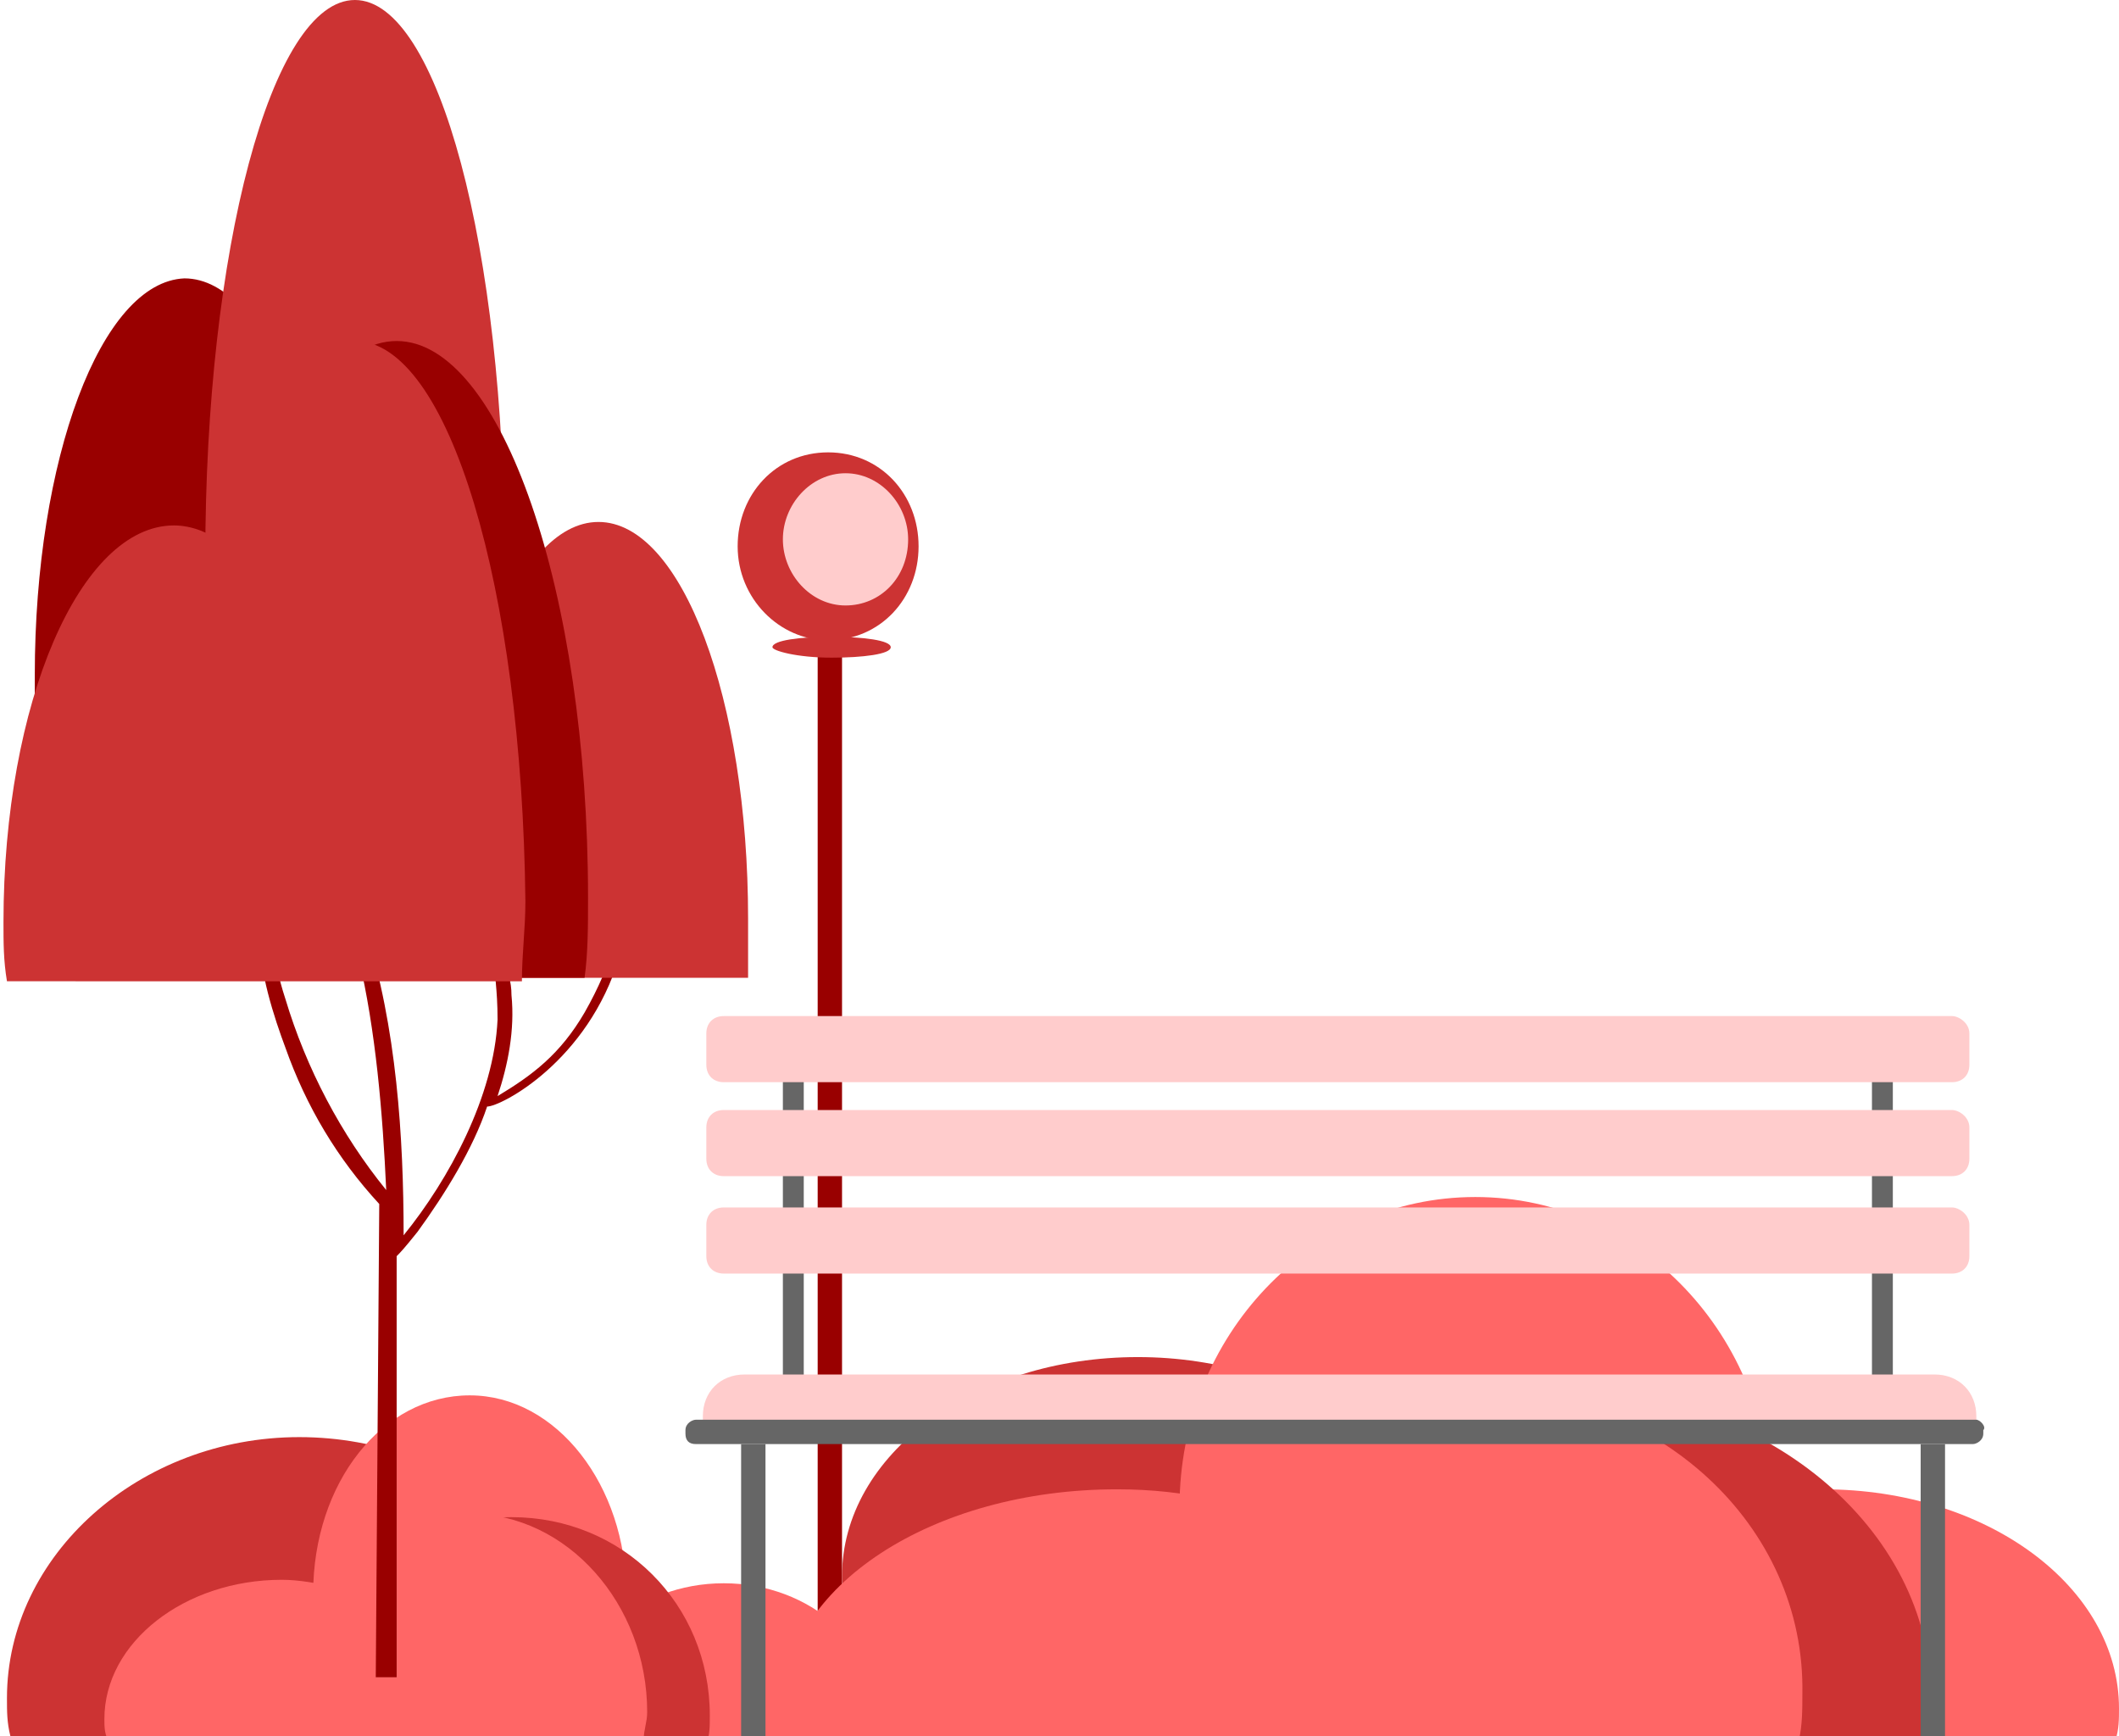 <?xml version="1.0" encoding="UTF-8"?> <!-- Generator: Adobe Illustrator 27.0.0, SVG Export Plug-In . SVG Version: 6.00 Build 0) --> <svg xmlns="http://www.w3.org/2000/svg" xmlns:xlink="http://www.w3.org/1999/xlink" id="Слой_1" x="0px" y="0px" viewBox="0 0 60.9 49.9" style="enable-background:new 0 0 60.9 49.9;" xml:space="preserve"> <style type="text/css"> .st0{fill:#990000;} .st1{fill:#CC3333;} .st2{fill:#FFCCCC;} .st3{fill:#FF6666;} .st4{fill:#666666;} </style> <rect x="23.5" y="14.4" class="st0" width="0.7" height="31.9"></rect> <path class="st1" d="M26.4,15.7c0,1.5-1.1,2.7-2.6,2.7c-1.4,0-2.6-1.2-2.6-2.7s1.1-2.7,2.6-2.7C25.3,13,26.4,14.2,26.4,15.7"></path> <path class="st2" d="M26.1,15.5c0,1.1-0.8,1.9-1.8,1.9c-1,0-1.8-0.9-1.8-1.9s0.8-1.9,1.8-1.9C25.3,13.6,26.1,14.5,26.1,15.5"></path> <path class="st1" d="M25.6,18.6c0,0.2-0.8,0.3-1.7,0.3c-1,0-1.7-0.2-1.7-0.3c0-0.2,0.8-0.3,1.7-0.3C24.8,18.3,25.6,18.4,25.6,18.6"></path> <path class="st1" d="M16.9,49.9c0.1-0.4,0.1-0.7,0.1-1.1c0-4.2-3.8-7.5-8.4-7.5s-8.4,3.4-8.4,7.5c0,0.4,0,0.7,0.1,1.1H16.9z"></path> <path class="st3" d="M18,46.6c0-0.3,0-0.5,0-0.8c0-3.1-2-5.7-4.5-5.7C11,40.1,9,42.6,9,45.8c0,0.3,0,0.6,0,0.8H18z"></path> <path class="st3" d="M16.3,50.1c0-0.2,0-0.4,0-0.6c0-2.2,2-4,4.5-4c2.5,0,4.5,1.8,4.5,4c0,0.2,0,0.4,0,0.6H16.3z"></path> <path class="st1" d="M9.1,50.1c0-0.3-0.1-0.5-0.1-0.8c0-3.1,2.6-5.7,5.7-5.7c3.2,0,5.7,2.5,5.7,5.7c0,0.3,0,0.6-0.1,0.8H9.1z"></path> <path class="st3" d="M13.5,43.5c-1.6,0-3,0.8-3.9,2.1c-0.5-0.1-1-0.2-1.5-0.2c-2.8,0-5.1,1.8-5.1,4c0,0.2,0,0.4,0.1,0.6h15.4 c0-0.3,0.1-0.5,0.1-0.8C18.6,46.1,16.3,43.5,13.5,43.5"></path> <path class="st0" d="M18.2,26.8c0-0.1-0.2-0.2-0.3-0.1c-0.1,0.1-0.1,0-0.2,0.3c-0.2,0.7-0.5,1.4-0.9,2.1c-0.7,1.2-1.5,1.8-2.5,2.4 c0.3-0.9,0.5-1.9,0.4-2.9c0-0.4-0.1-0.7-0.3-1.1c-0.1-0.1-0.2-0.1-0.2,0c0,0.5,0.1,0.9,0.1,1.8c-0.1,2.2-1.4,4.6-2.7,6.2 c0-2.8-0.2-6-1.1-8.8c-0.1-0.5-0.3-0.9-0.5-1.4c0-0.1-0.2-0.1-0.2,0c0,0.2,0.5,2.1,0.5,2.2c0.5,2.1,0.7,4.5,0.8,6.7 c-1.3-1.6-2.3-3.5-2.9-5.5c-0.2-0.6-0.3-1.2-0.5-1.8c0-0.1-0.2-0.1-0.2,0c-0.1,0.9,0.4,2.4,0.7,3.2c0.6,1.7,1.5,3.2,2.7,4.5 c0,0.1-0.1,13.6-0.1,13.6l0.6,0c0,0,0-8.5,0-12.1c0.1-0.1,0.2-0.2,0.6-0.7c0.8-1.1,1.6-2.4,2-3.6c0.4,0,2.9-1.3,3.8-4.3 c0-0.1,0.2-0.5,0.2-0.6C18.3,26.9,18.2,26.9,18.2,26.8"></path> <path class="st0" d="M9.6,21.1c0-0.5,0-1.1,0-1.7c0-6.3-1.9-11.4-4.3-11.4C2.9,8.1,1,13.2,1,19.4c0,0.6,0,1.1,0,1.7H9.6z"></path> <path class="st1" d="M14.5,18.3c0-0.8,0-1.5,0-2.3c0-8.8-1.9-16-4.3-16c-2.4,0-4.3,7.2-4.3,16c0,0.8,0,1.6,0,2.3H14.5z"></path> <path class="st1" d="M12.9,28.1c0-0.5,0-1.1,0-1.7c0-6.3,1.9-11.4,4.3-11.4c2.4,0,4.3,5.1,4.3,11.4c0,0.6,0,1.1,0,1.7H12.9z"></path> <path class="st0" d="M6,28.1c0-0.8-0.1-1.5-0.1-2.3c0-8.8,2.5-16,5.5-16s5.5,7.2,5.5,16c0,0.8,0,1.6-0.1,2.3H6z"></path> <path class="st1" d="M10.2,9.8c-1.5,0-2.9,2.3-3.8,5.8C6,15.3,5.5,15.1,5,15.1c-2.7,0-4.9,5.1-4.9,11.4c0,0.6,0,1.1,0.1,1.7H15 c0-0.8,0.1-1.5,0.1-2.3C15,16.9,12.9,9.8,10.2,9.8"></path> <path class="st1" d="M41.1,46.2c0.1-0.3,0.1-0.6,0.1-0.9c0-3.5-3.8-6.3-8.5-6.3s-8.5,2.8-8.5,6.3c0,0.3,0,0.6,0.1,0.9H41.1z"></path> <path class="st3" d="M50.8,44.6c0.1-0.4,0.1-0.9,0.1-1.3c0-4.9-3.8-8.9-8.5-8.9c-4.7,0-8.5,4-8.5,8.9c0,0.4,0,0.9,0.1,1.3H50.8z"></path> <path class="st3" d="M44,50c-0.1-0.3-0.1-0.6-0.1-0.9c0-3.5,3.8-6.3,8.5-6.3c4.7,0,8.5,2.8,8.5,6.3c0,0.3,0,0.6-0.1,0.9H44z"></path> <path class="st1" d="M34,50.1c-0.1-0.4-0.1-0.9-0.1-1.3c0-4.9,4.8-8.9,10.8-8.9c6,0,10.8,4,10.8,8.9c0,0.4,0,0.9-0.1,1.3H34z"></path> <path class="st3" d="M42.3,39.9c-3,0-5.6,1.3-7.4,3.2c-0.9-0.2-1.8-0.3-2.8-0.3c-5.3,0-9.6,2.8-9.6,6.3c0,0.3,0,0.6,0.1,0.9h29.1 c0.1-0.4,0.1-0.9,0.1-1.3C51.9,43.8,47.6,39.9,42.3,39.9"></path> <rect x="22.5" y="30.5" class="st4" width="0.6" height="9.8"></rect> <rect x="53.8" y="30.5" class="st4" width="0.6" height="9.8"></rect> <g> <path class="st2" d="M56.1,29.2H20.8c-0.3,0-0.5,0.2-0.5,0.5v0.9c0,0.3,0.2,0.5,0.5,0.5h35.3c0.3,0,0.5-0.2,0.5-0.5v-0.9 C56.6,29.4,56.3,29.2,56.1,29.2"></path> <path class="st2" d="M56.1,31.9H20.8c-0.3,0-0.5,0.2-0.5,0.5v0.9c0,0.3,0.2,0.5,0.5,0.5h35.3c0.3,0,0.5-0.2,0.5-0.5v-0.9 C56.6,32.1,56.3,31.9,56.1,31.9"></path> <path class="st2" d="M56.1,34.7H20.8c-0.3,0-0.5,0.2-0.5,0.5v0.9c0,0.3,0.2,0.5,0.5,0.5h35.3c0.3,0,0.5-0.2,0.5-0.5v-0.9 C56.6,34.9,56.3,34.7,56.1,34.7"></path> <path class="st2" d="M56.7,41H20.2v-0.3c0-0.7,0.5-1.2,1.2-1.2h34.2c0.7,0,1.2,0.5,1.2,1.2V41z"></path> <path class="st4" d="M56.8,40.8H20c-0.1,0-0.3,0.1-0.3,0.3v0.1c0,0.2,0.1,0.3,0.3,0.3h36.7c0.1,0,0.3-0.1,0.3-0.3v-0.1 C57.1,41,56.9,40.8,56.8,40.8"></path> </g> <rect x="21.3" y="41.5" class="st4" width="0.7" height="8.5"></rect> <rect x="55.2" y="41.5" class="st4" width="0.7" height="8.5"></rect> <path class="st3" d="M55.1,39.9L55.1,39.9L55.1,39.9z"></path> </svg> 